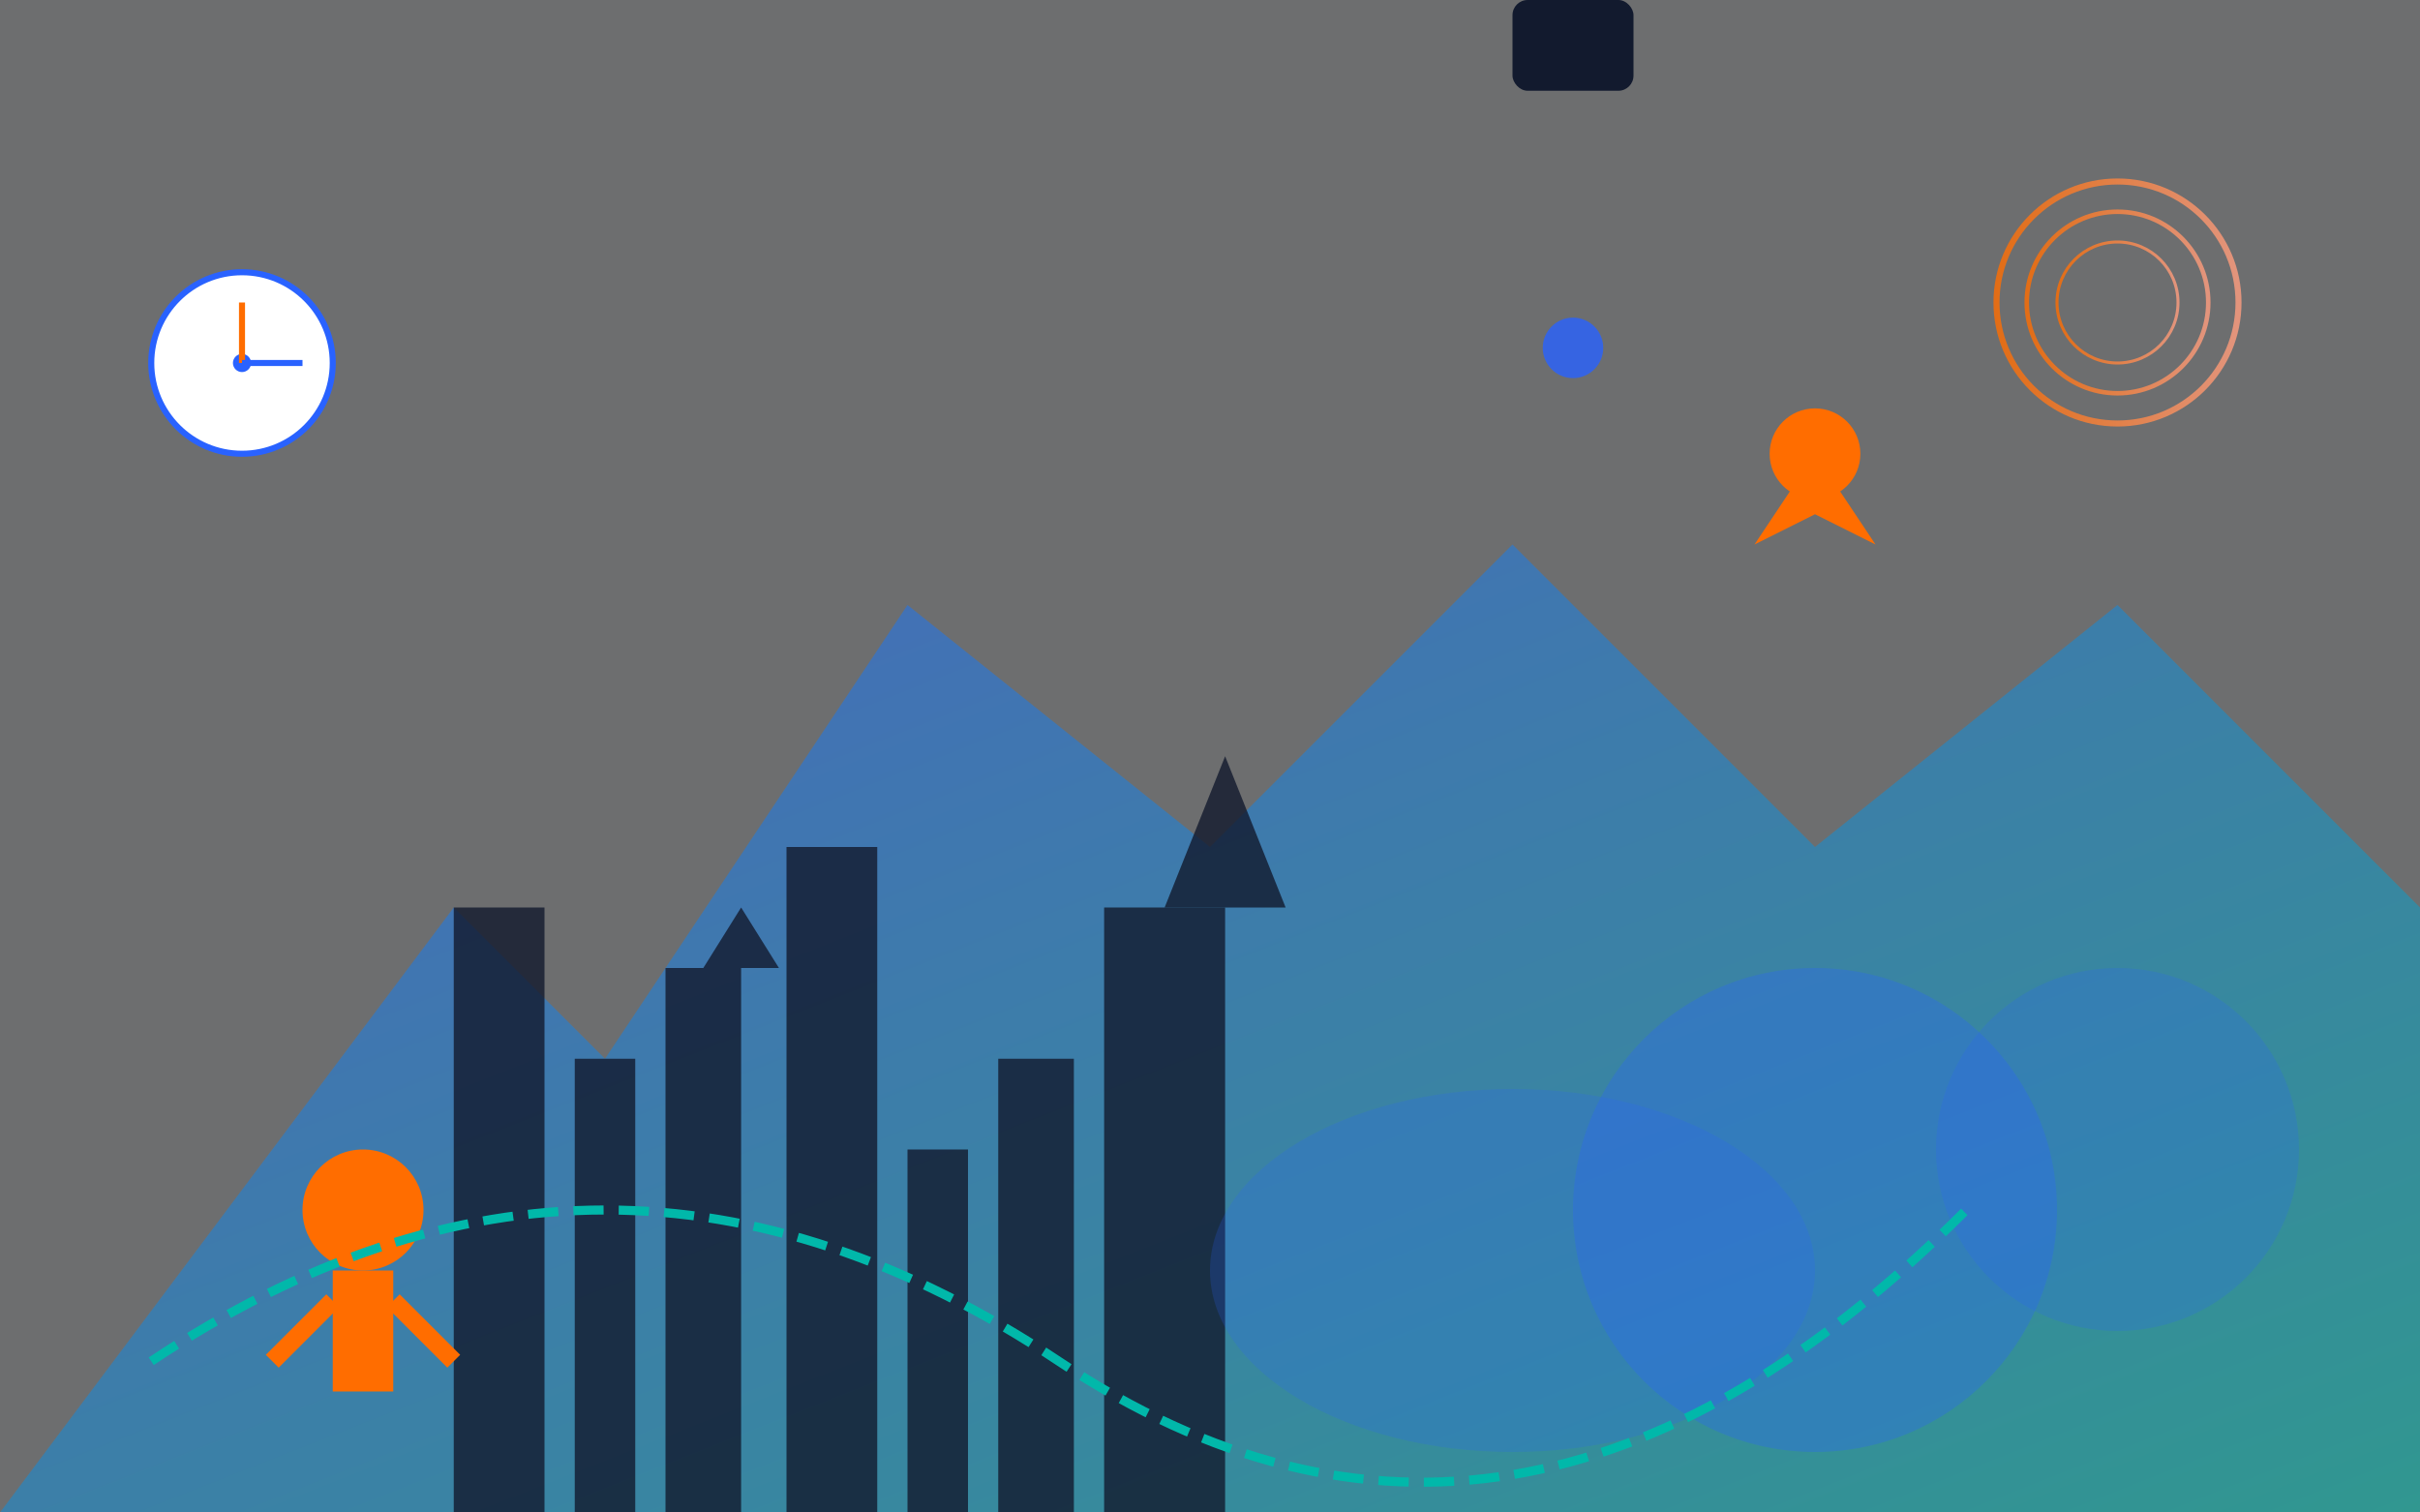 <svg xmlns="http://www.w3.org/2000/svg" viewBox="0 0 800 500" width="800" height="500">
  <rect x="0" y="0" width="800" height="500" fill="#333333" stroke="none"/>
  <defs>
    <linearGradient id="grad1" x1="0%" y1="0%" x2="100%" y2="100%">
      <stop offset="0%" stop-color="#2962ff" stop-opacity="0.8"/>
      <stop offset="100%" stop-color="#01b8aa" stop-opacity="0.8"/>
    </linearGradient>
    <linearGradient id="grad2" x1="0%" y1="0%" x2="100%" y2="0%">
      <stop offset="0%" stop-color="#ff6d00" stop-opacity="0.8"/>
      <stop offset="100%" stop-color="#ff9e80" stop-opacity="0.8"/>
    </linearGradient>
  </defs>
  
  <!-- Background elements -->
  <rect width="800" height="500" fill="#f5f7fa" opacity="0.3"/>
  
  <!-- Abstract shapes representing Poland's landscape -->
  
  <!-- Mountains -->
  <path d="M0,500 L150,300 L200,350 L300,200 L400,280 L500,180 L600,280 L700,200 L800,300 L800,500 Z" fill="url(#grad1)" opacity="0.7"/>
  
  <!-- City skyline -->
  <rect x="150" y="300" width="30" height="200" fill="#121a2e" opacity="0.8"/>
  <rect x="190" y="350" width="20" height="150" fill="#121a2e" opacity="0.8"/>
  <rect x="220" y="320" width="25" height="180" fill="#121a2e" opacity="0.8"/>
  <polygon points="232.5,320 245,300 257.5,320" fill="#121a2e" opacity="0.8"/>
  <rect x="260" y="280" width="30" height="220" fill="#121a2e" opacity="0.8"/>
  <rect x="300" y="380" width="20" height="120" fill="#121a2e" opacity="0.8"/>
  <rect x="330" y="350" width="25" height="150" fill="#121a2e" opacity="0.8"/>
  <rect x="365" y="300" width="40" height="200" fill="#121a2e" opacity="0.8"/>
  <polygon points="385,300 405,250 425,300" fill="#121a2e" opacity="0.8"/>
  
  <!-- Lakes represented by blue shapes -->
  <circle cx="600" cy="400" r="80" fill="#2962ff" opacity="0.3"/>
  <circle cx="700" cy="380" r="60" fill="#2962ff" opacity="0.2"/>
  <ellipse cx="500" cy="420" rx="100" ry="60" fill="#2962ff" opacity="0.2"/>
  
  <!-- Abstract traveler -->
  <circle cx="120" cy="400" r="20" fill="#ff6d00"/>
  <rect x="110" y="420" width="20" height="40" fill="#ff6d00"/>
  <line x1="110" y1="430" x2="90" y2="450" stroke="#ff6d00" stroke-width="6"/>
  <line x1="130" y1="430" x2="150" y2="450" stroke="#ff6d00" stroke-width="6"/>
  
  <!-- Futuristic elements -->
  <circle cx="700" cy="100" r="40" fill="none" stroke="url(#grad2)" stroke-width="2"/>
  <circle cx="700" cy="100" r="30" fill="none" stroke="url(#grad2)" stroke-width="1.5"/>
  <circle cx="700" cy="100" r="20" fill="none" stroke="url(#grad2)" stroke-width="1"/>
  
  <!-- Abstract path representing travel routes -->
  <path d="M50,450 Q200,350 350,450 T650,400" fill="none" stroke="#01b8aa" stroke-width="3" stroke-dasharray="10,5"/>
  
  <!-- Travel icons -->
  <!-- Compass -->
  <circle cx="80" cy="120" r="30" fill="white" stroke="#2962ff" stroke-width="2"/>
  <circle cx="80" cy="120" r="3" fill="#2962ff"/>
  <line x1="80" y1="120" x2="80" y2="100" stroke="#ff6d00" stroke-width="2"/>
  <line x1="80" y1="120" x2="100" y2="120" stroke="#2962ff" stroke-width="2"/>
  
  <!-- Map pin -->
  <circle cx="600" cy="150" r="15" fill="#ff6d00"/>
  <path d="M600,150 L620,180 L600,170 L580,180 Z" fill="#ff6d00"/>
  
  <!-- Camera representing tourism -->
  <rect x="500" cy="100" width="40" height="30" rx="5" fill="#121a2e"/>
  <circle cx="520" cy="115" r="10" fill="#2962ff" opacity="0.8"/>
  <rect x="505" cy="95" width="30" height="5" fill="#121a2e"/>
</svg>
